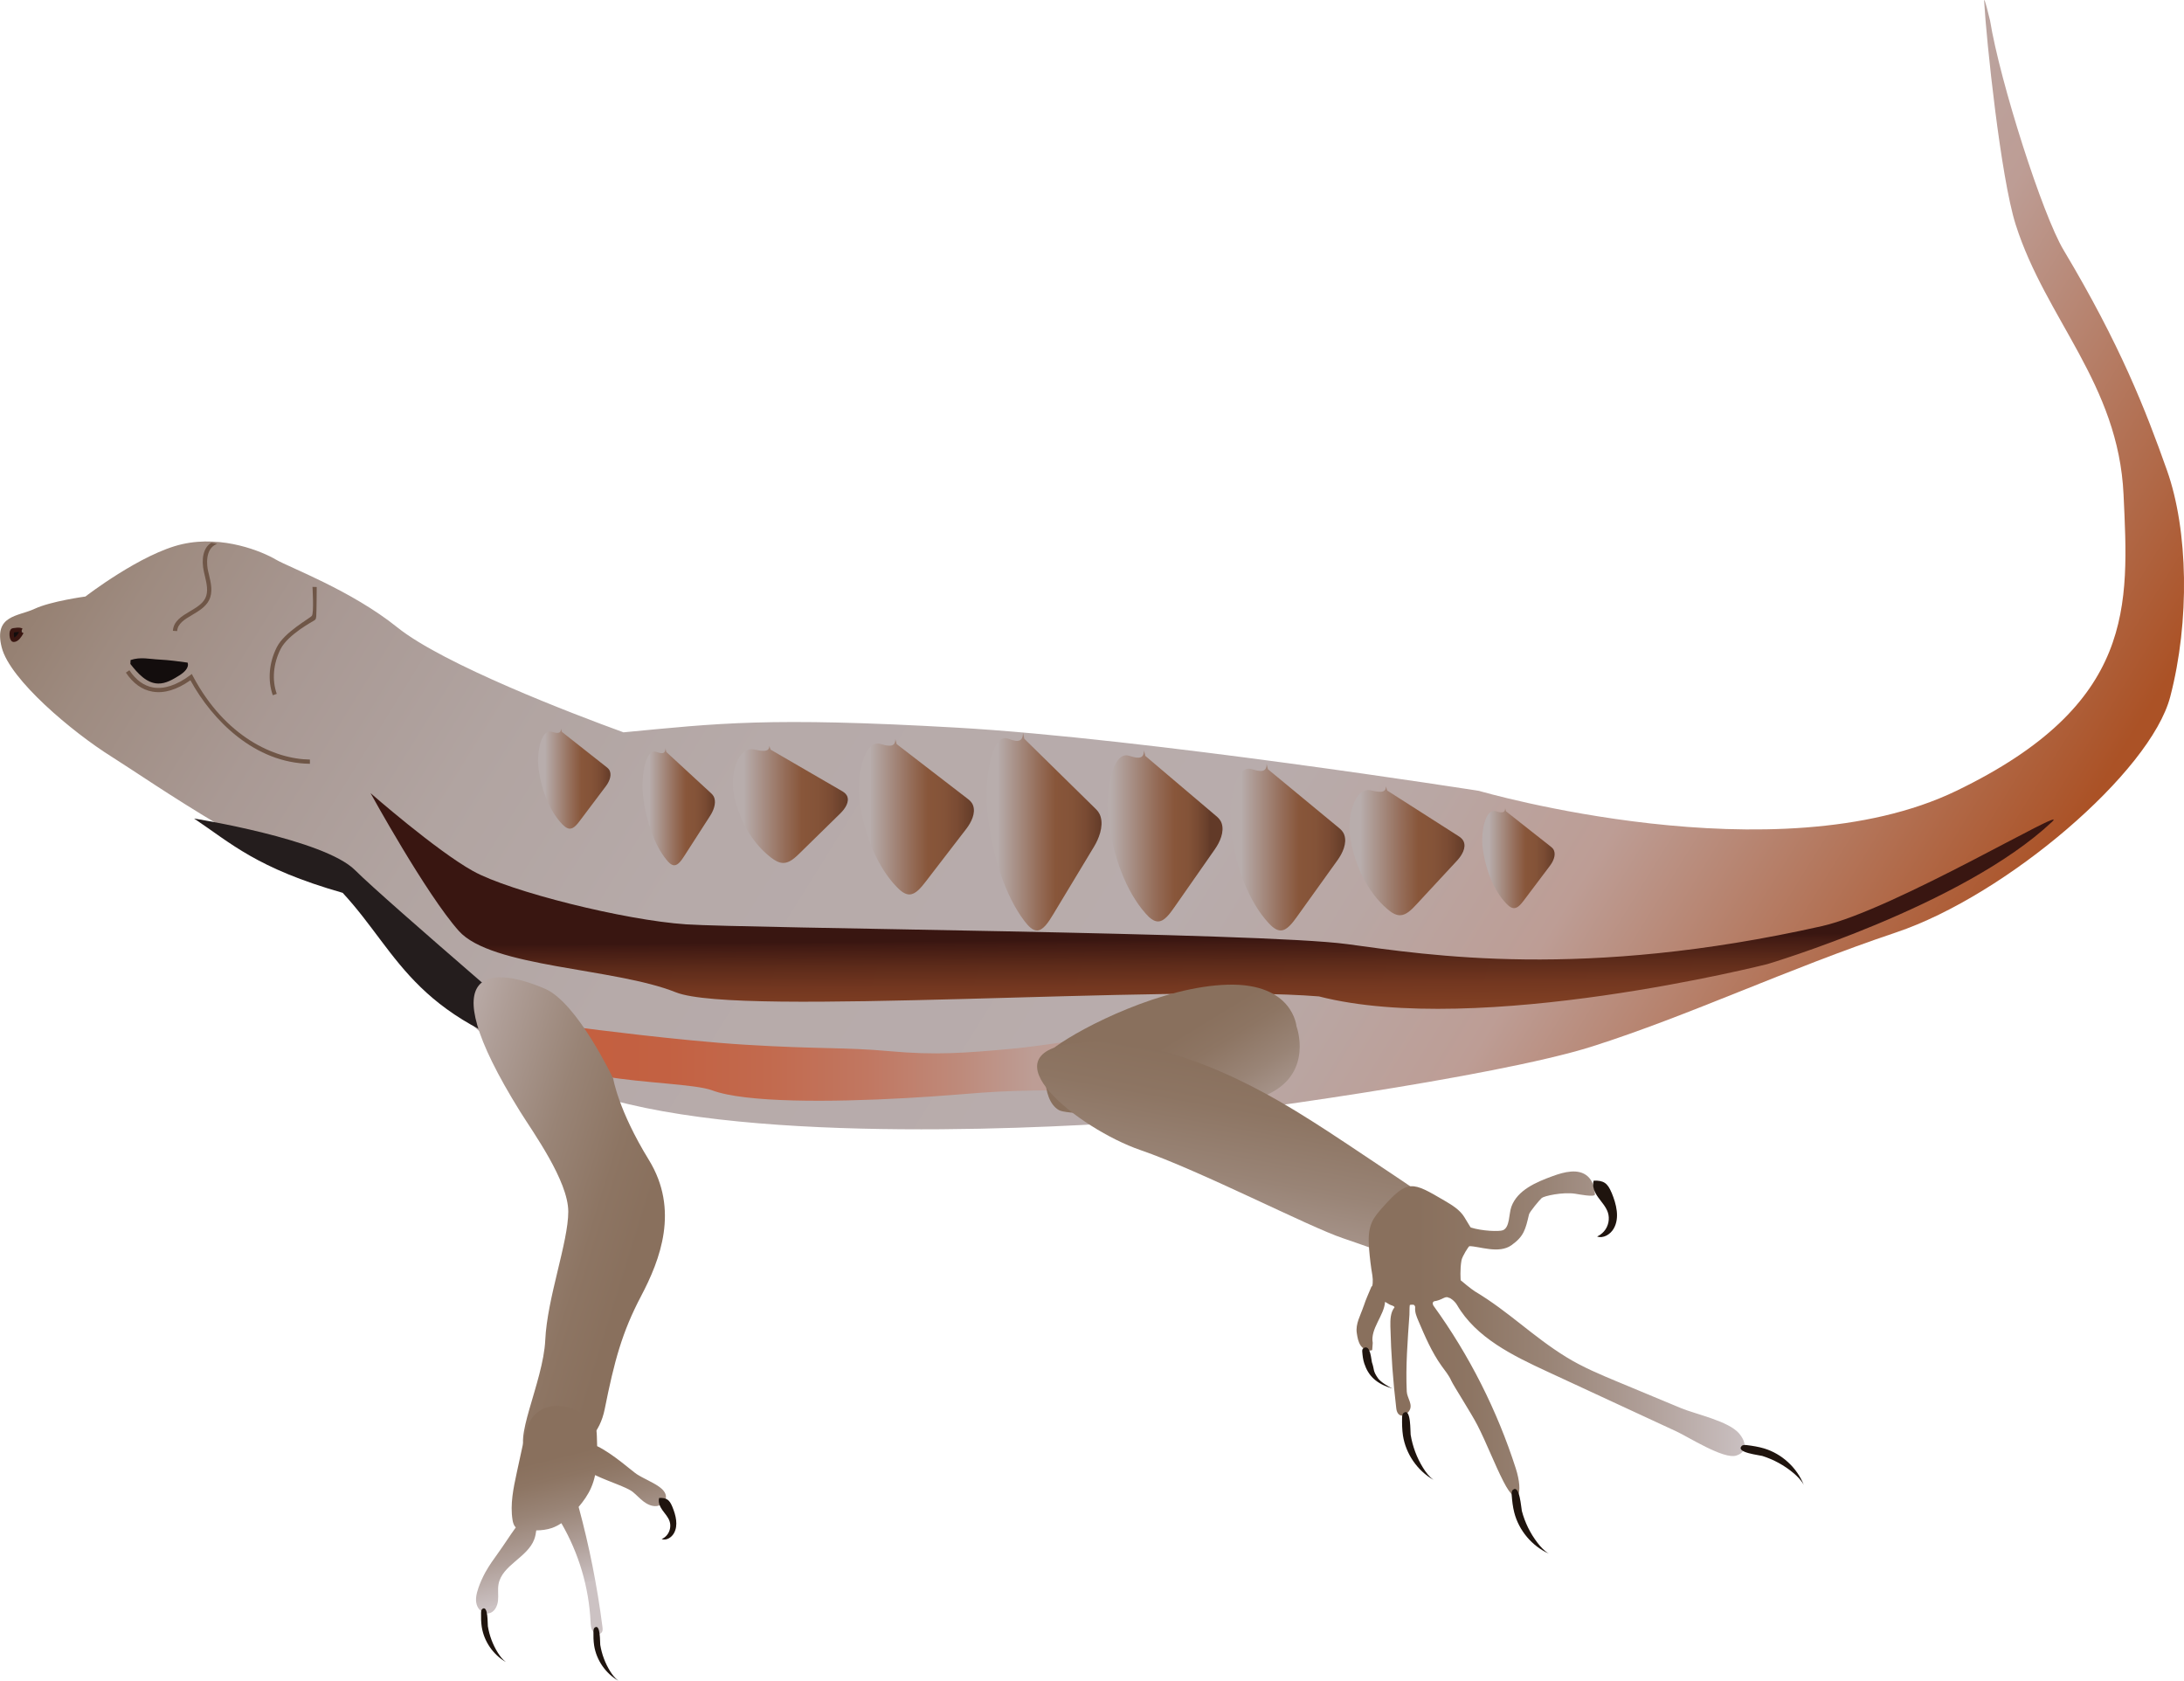 
        <svg xmlns:rdf="http://www.w3.org/1999/02/22-rdf-syntax-ns#" xmlns="http://www.w3.org/2000/svg" xmlns:cc="https://creativecommons.org/ns" xmlns:xlink="http://www.w3.org/1999/xlink" xmlns:dc="https://www.dublincore.org/specifications/dublin-core/dcmi-terms/" x="0px" y="0px" width="500px" height="384.73px" viewBox="0 0 500 384.73" xml:space="preserve">
            <title>Sceloporus woodi (Florida Scrub Lizard) Female</title>
            <desc xmlns:ian_image_library="https://ian.umces.edu/media-library/">
                <ian_image_library:title>Sceloporus woodi (Florida Scrub Lizard) Female</ian_image_library:title>
                <ian_image_library:descr><p>Left dorsal view of a female lizard</p></ian_image_library:descr>
                <ian_image_library:scene>
                    <ian_image_library:contains>reptile, lizard, florida, scrub</ian_image_library:contains>
                    <ian_image_library:when>2024-12-09</ian_image_library:when>
                </ian_image_library:scene>
            </desc>
            
             <defs><linearGradient id="ian_symbols_b717b04e6759118455d1627ec2b69a3f" x1="1371.4" y1="224.76" x2="1795.41" y2="-38.28" gradientTransform="translate(1824.57) rotate(-180) scale(1 -1)" gradientUnits="userSpaceOnUse"><stop offset="0" stop-color="#ab5226"></stop><stop offset=".18" stop-color="#bd9d95"></stop><stop offset=".26" stop-color="#b9a7a4"></stop><stop offset=".33" stop-color="#b8acac"></stop><stop offset=".53" stop-color="#b6aaa9"></stop><stop offset=".64" stop-color="#b1a4a1"></stop><stop offset=".73" stop-color="#a99994"></stop><stop offset=".81" stop-color="#9e8b80"></stop><stop offset=".88" stop-color="#8f7867"></stop><stop offset=".9" stop-color="#89705d"></stop></linearGradient><linearGradient id="ian_symbols_b717b04e6759118455d1627ec2b69a3f1" x1="1564.39" y1="243.66" x2="1695.92" y2="243.66" gradientTransform="translate(1824.57) rotate(-180) scale(1 -1)" gradientUnits="userSpaceOnUse"><stop offset="0" stop-color="#b8acac"></stop><stop offset="0" stop-color="#b8aaa9"></stop><stop offset=".03" stop-color="#bba29d"></stop><stop offset=".07" stop-color="#bc9e96"></stop><stop offset=".18" stop-color="#bd9d95"></stop><stop offset=".3" stop-color="#be8b7c"></stop><stop offset=".47" stop-color="#c17761"></stop><stop offset=".64" stop-color="#c26a4e"></stop><stop offset=".82" stop-color="#c36142"></stop><stop offset="1" stop-color="#c45f3f"></stop></linearGradient><linearGradient id="ian_symbols_b717b04e6759118455d1627ec2b69a3f2" x1="1546.39" y1="260.86" x2="1546.8" y2="212.98" gradientTransform="translate(1824.57) rotate(-180) scale(1 -1)" gradientUnits="userSpaceOnUse"><stop offset=".31" stop-color="#8f4828"></stop><stop offset=".49" stop-color="#8c4627"></stop><stop offset=".62" stop-color="#824124"></stop><stop offset=".74" stop-color="#733720"></stop><stop offset=".84" stop-color="#5d2b1a"></stop><stop offset=".94" stop-color="#411a13"></stop><stop offset=".96" stop-color="#391611"></stop></linearGradient><linearGradient id="ian_symbols_b717b04e6759118455d1627ec2b69a3f3" x1="1537.4" y1="273" x2="1567.8" y2="223.36" gradientTransform="translate(1824.57) rotate(-180) scale(1 -1)" gradientUnits="userSpaceOnUse"><stop offset="0" stop-color="#ccc2c3"></stop><stop offset="0" stop-color="#cac0c1"></stop><stop offset=".22" stop-color="#ae9d96"></stop><stop offset=".41" stop-color="#998476"></stop><stop offset=".57" stop-color="#8d7563"></stop><stop offset=".68" stop-color="#89705d"></stop></linearGradient><linearGradient id="ian_symbols_b717b04e6759118455d1627ec2b69a3f4" x1="1547.22" y1="308.4" x2="1530.04" y2="213.83" xlink:href="#ian_symbols_b717b04e6759118455d1627ec2b69a3f3"></linearGradient><linearGradient id="ian_symbols_b717b04e6759118455d1627ec2b69a3f5" x1="1425.14" y1="305.38" x2="1535.39" y2="305.38" xlink:href="#ian_symbols_b717b04e6759118455d1627ec2b69a3f3"></linearGradient><linearGradient id="ian_symbols_b717b04e6759118455d1627ec2b69a3f6" x1="1742.51" y1="266.74" x2="1649.39" y2="295.74" xlink:href="#ian_symbols_b717b04e6759118455d1627ec2b69a3f3"></linearGradient><linearGradient id="ian_symbols_b717b04e6759118455d1627ec2b69a3f7" x1="1691.84" y1="362.61" x2="1702.3" y2="320.39" xlink:href="#ian_symbols_b717b04e6759118455d1627ec2b69a3f3"></linearGradient><linearGradient id="ian_symbols_b717b04e6759118455d1627ec2b69a3f8" x1="1516.61" y1="193.93" x2="1542.93" y2="193.93" gradientTransform="translate(1824.57) rotate(-180) scale(1 -1)" gradientUnits="userSpaceOnUse"><stop offset="0" stop-color="#623a28"></stop><stop offset=".03" stop-color="#683f2b"></stop><stop offset=".14" stop-color="#7a4b33"></stop><stop offset=".26" stop-color="#845338"></stop><stop offset=".4" stop-color="#88563a"></stop><stop offset=".55" stop-color="#956d59"></stop><stop offset=".89" stop-color="#b6aaa8"></stop><stop offset=".9" stop-color="#b8adac"></stop></linearGradient><linearGradient id="ian_symbols_b717b04e6759118455d1627ec2b69a3f9" x1="1489.3" y1="194.77" x2="1515.63" y2="194.77" xlink:href="#ian_symbols_b717b04e6759118455d1627ec2b69a3f8"></linearGradient><linearGradient id="ian_symbols_b717b04e6759118455d1627ec2b69a3f10" x1="1547.54" y1="191.35" x2="1598.05" y2="191.35" gradientTransform="translate(1824.57) rotate(-180) scale(1 -1)" gradientUnits="userSpaceOnUse"><stop offset="0" stop-color="#623a28"></stop><stop offset=".01" stop-color="#683f2b"></stop><stop offset=".06" stop-color="#7a4b33"></stop><stop offset=".1" stop-color="#845338"></stop><stop offset=".16" stop-color="#88563a"></stop><stop offset=".25" stop-color="#956d59"></stop><stop offset=".44" stop-color="#b6aaa8"></stop><stop offset=".45" stop-color="#b8adac"></stop></linearGradient><linearGradient id="ian_symbols_b717b04e6759118455d1627ec2b69a3f11" x1="1572.39" y1="190.32" x2="1598.72" y2="190.32" xlink:href="#ian_symbols_b717b04e6759118455d1627ec2b69a3f8"></linearGradient><linearGradient id="ian_symbols_b717b04e6759118455d1627ec2b69a3f12" x1="1601.61" y1="186.97" x2="1627.93" y2="186.97" xlink:href="#ian_symbols_b717b04e6759118455d1627ec2b69a3f8"></linearGradient><linearGradient id="ian_symbols_b717b04e6759118455d1627ec2b69a3f13" x1="1630.47" y1="184.13" x2="1656.8" y2="184.13" xlink:href="#ian_symbols_b717b04e6759118455d1627ec2b69a3f8"></linearGradient><linearGradient id="ian_symbols_b717b04e6759118455d1627ec2b69a3f14" x1="1660.89" y1="184.66" x2="1677.47" y2="184.66" xlink:href="#ian_symbols_b717b04e6759118455d1627ec2b69a3f8"></linearGradient><linearGradient id="ian_symbols_b717b04e6759118455d1627ec2b69a3f15" x1="1684.8" y1="178.24" x2="1701.38" y2="178.24" xlink:href="#ian_symbols_b717b04e6759118455d1627ec2b69a3f8"></linearGradient><linearGradient id="ian_symbols_b717b04e6759118455d1627ec2b69a3f16" x1="1468.66" y1="196.43" x2="1485.24" y2="196.43" xlink:href="#ian_symbols_b717b04e6759118455d1627ec2b69a3f8"></linearGradient></defs><g><path d="M455.57,4.59s-1.42-5.98-1.32-4.29c.49,8.84,3.78,40.3,7.21,51.1,6.9,21.71,23.52,36.42,24.7,61.8s2.87,47.97-38.29,67.84c-41.17,19.87-109.27,0-109.27,0,0,0-76.41-12.02-119.63-14.48s-54.58-.98-76.23,1.08c-11.65-4.23-41.26-15.57-51.78-24.03-10.52-8.46-24.8-13.75-27.81-15.52s-12.03-5.64-21.42-3.53-22.17,11.99-22.17,11.99c0,0-7.89,1.06-11.65,2.82s-9.4,1.41-7.52,8.82c1.88,7.41,16.16,19.39,25.18,25.04s36.83,25.39,57.88,31.03c14.28,14.46,20.27,38.99,60.48,48.51,40.21,9.52,109.74,4.58,122.52,3.53s75.94-9.72,98.11-16.77c22.17-7.05,44.35-17.63,69.53-26.09,25.18-8.46,58.25-36.67,62.76-53.95s4.13-38.08-.75-51.84-10.66-28.66-23.68-50.43c-4.81-8.05-14.53-38.41-16.84-52.62Z" fill="url(#ian_symbols_b717b04e6759118455d1627ec2b69a3f)"></path><path d="M133.63,235.35s21.83,2.87,37.01,3.8c16.97,1.04,22.63.53,33.07,1.48,10.44.95,17.23.42,27.67-.53,10.44-.95,22.78-3.8,26.57-1.9s4.75,11.39-14.24,11.39-19.35.83-36.43,1.78c-17.08.95-36.65,1.07-44.24-1.78-7.59-2.85-48.4-.95-29.42-14.24Z" fill="url(#ian_symbols_b717b04e6759118455d1627ec2b69a3f1)"></path><path d="M84.86,181.58s15,13.13,23.44,17.82c8.44,4.69,34.7,11.25,48.76,12.19,14.07.94,131.53,1.84,151.36,4.53,18.67,2.53,53.98,8.19,108.69-4.12,16.49-3.71,57.2-28.13,52.71-23.9-20.52,19.31-65.18,32.59-65.18,32.59,0,0-66.12,16.77-102.69,7.4-34.7-2.81-133.16,4.69-147.23-.94s-42.2-5.63-49.7-14.07c-7.5-8.44-20.17-31.49-20.17-31.49Z" fill="url(#ian_symbols_b717b04e6759118455d1627ec2b69a3f2)"></path><path d="M296.82,234.98s-.77-9.96-15.7-9.57c-14.93.38-33.2,9.61-39.44,14.17-3.02,2.21-3.5,12.18.77,14.55,3.09,1.71,38.29,1.15,48.25-3.83,9.96-4.98,6.13-15.32,6.13-15.32Z" fill="url(#ian_symbols_b717b04e6759118455d1627ec2b69a3f3)"></path><path d="M332.85,278.29s-25.38-17.2-32.26-21.51c-6.88-4.3-31.4-20.21-53.76-18.06s.43,19.78,14.19,24.52c13.76,4.73,38.71,17.63,46.45,20.21,7.74,2.58,15.48,6.02,21.94,4.73,6.45-1.29,3.44-9.89,3.44-9.89Z" fill="url(#ian_symbols_b717b04e6759118455d1627ec2b69a3f4)"></path><path d="M44.43,187.37c8.46,5.64,14.28,11.37,34.02,17.01,13.4,14.46,16.22,29.97,53.95,39.49,0,0-44.03-37.6-51.12-44.69-7.09-7.09-36.86-11.81-36.86-11.81Z" fill="#241d1d"></path><path d="M312.18,299.03c.63-1.91,1-2.54,1.82-4.56.27.19.37-1.42.19-2.49-.34-2.01-.59-4.03-.75-6.05-.16-2.06-.21-4.22.63-6.11.57-1.3,1.53-2.38,2.47-3.44,5.78-6.52,6.79-5.85,14.18-1.53,1.7,1,3.47,2.06,4.51,3.74.62,1,1.47,2.47,1.49,2.4,2.57.82,6.48.96,7.34.63,1.63-.64,1.35-3.73,1.95-5.38,1.39-3.82,5.65-5.63,9.47-7.02,2.63-.96,5.87-1.81,7.98.03,1.16,1.02,1.62,2.63,1.68,4.17.03.71-3.91-.07-4.51-.16-2.9-.44-7.1.51-7.66.97-.45.37-2.79,3.19-2.92,3.76-.81,3.44-1.15,5.01-4.03,7.06-2.88,2.05-7.38.21-9.62.21-.15,0-1.63,2.29-1.81,3.25-.38,2.13-.19,4.44-.18,4.56,0,.02,2.51,2.1,3.25,2.54,7.89,4.73,13.12,10.23,20.95,15.06,3.74,2.3,7.82,4,11.87,5.69,4.78,1.99,9.57,3.98,14.35,5.97,3.47,1.44,10.94,2.96,13.35,5.84,1.82,2.18,1.66,4.33-.73,5.04-2.9.86-10.95-4.29-13.63-5.53-9.88-4.58-19.77-9.16-29.65-13.74-7.88-3.65-16.23-7.72-20.6-15.22-.58-.99-1.73-1.73-1.78-1.6-.85-.56-1.37.28-2.91.65-.49.12-.58.01-.83.36-.02-.05-.11.43.12.75,8.2,11.33,14.59,23.97,18.86,37.29,1.75,5.46.62,9.72-2.83,2.97-2.09-4.09-3.89-8.86-5.99-12.95-1.31-2.56-5.5-9.09-5.95-10.11-.55-1.25-1.43-2.31-2.23-3.41-2.26-3.16-3.8-6.77-5.32-10.34-.41-.96-.83-1.97-.73-3.02.04-.43-.31-.63-.37-.64-.5-.02-.62,0-.81.04-.04-.06-.09.27-.1.65-.01.76,0,1.03-.03,1.6-.4,5.75-.89,11.83-.61,17.59.07,1.52,1.58,3.04.49,4.51-1.12,1.52-2.66,1.3-2.89-.66-.75-6.23-1.2-12.5-1.35-18.77-.03-1.52,0-3.16.93-4.35.11-.14-.36-.4-.72-.5-.54-.14-1.51-.93-1.44-.71-.19,3.03-3.41,6.13-2.81,9.34l-.12,1.64c-.94.37-2.05-.19-2.63-1.02-.58-.84-.75-1.88-.9-2.88-.33-2.14.87-4.06,1.55-6.12Z" fill="url(#ian_symbols_b717b04e6759118455d1627ec2b69a3f5)"></path><path d="M312.2,308.58c-.34.19-.35.53-.33.82.07.92.17,1.84.47,2.73.92,2.78,2.71,4.65,6.51,5.73-1.01-.4-2.83-1.57-3.37-2.35-1.25-1.8-.78-1.9-1.4-3.68-.15-.42-.29-4.17-1.87-3.25Z" fill="#1f140e"></path><path d="M140.38,246.89s-8.17-17.32-15.59-20.54c-11.1-4.81-27.39-6.73-5.67,28.17,2.91,4.67,10.98,15.81,10.98,22.83s-4.83,19.76-5.27,29.42c-.44,9.66-7.9,23.71-3.95,25.9,3.95,2.2,15.37.88,17.56-10.1,2.2-10.98,3.95-17.56,8.34-25.9s8.78-19.76,1.76-31.17c-7.02-11.42-8.15-18.6-8.15-18.6Z" fill="url(#ian_symbols_b717b04e6759118455d1627ec2b69a3f6)"></path><path d="M29.89,151.09c2.33-.77,4.24-.22,6.69-.1,2.05.1,4.34.4,6.37.69.41,1.19-.82,2.26-1.89,2.93-1.49.93-3.1,1.9-4.86,1.86-2.68-.06-4.7-2.37-6.35-4.48" fill="#130d0d"></path><path d="M70.95,174.84v-.97c-8.1-.09-19.39-5.16-26.78-19.09l-.26-.5-.45.34c-3.01,2.23-5.93,3.19-8.41,2.75-2.11-.37-3.93-1.69-5.43-3.94l-.8.54c1.65,2.47,3.69,3.94,6.07,4.35,2.67.47,5.6-.41,8.7-2.6,5.05,9.24,14.8,18.98,27.37,19.12Z" fill="#6f5647"></path><path d="M62.45,159.15l.91-.32c-1.13-3.19-.8-6.94.89-10.27,1.69-3.33,7.4-6.32,7.67-6.52s.4-.19.48-.93.11-6.74.11-6.74l-.97-.02s.36,5.98-.14,6.61-6.26,3.71-8.01,7.16c-1.81,3.56-2.15,7.58-.94,11.03Z" fill="#6f5647"></path><path d="M40.56,144.46c.1-1.72,1.72-2.68,3.44-3.7,1.51-.9,3.08-1.82,3.86-3.37.94-1.85.42-3.99-.03-5.88-.06-.27-.13-.53-.19-.79-.22-.96-.91-5.09,2.08-6.25l-1.34-.22c-1.8,1.02-2.37,3.7-1.69,6.69.06.26.12.53.19.8.43,1.81.88,3.69.11,5.22-.65,1.29-2.1,2.15-3.49,2.97-1.86,1.1-3.78,2.24-3.92,4.47l.97.06Z" fill="#6f5647"></path><path d="M368.96,273.02c1.09,2.63,1.89,5.75.48,8.22-.76,1.32-2.37,2.32-3.8,1.81.59-.28,1.13-.67,1.56-1.16,1.03-1.16,1.39-2.88.9-4.35-.43-1.3-1.42-2.33-2.22-3.45s-1.44-2.52-1.03-3.83c2.26-.06,3.17.52,4.1,2.76Z" fill="#1f140e"></path><path d="M321.4,323.39c-.36.24-.4.73-.41,1.16-.02,1.36,0,2.72.2,4.06.65,4.19,3.29,8.03,6.97,10.14-.97-.73-1.72-1.71-2.36-2.74-1.44-2.31-2.41-4.91-2.85-7.6-.1-.63.11-6.13-1.55-5.02Z" fill="#1f140e"></path><path d="M346.38,341.02c-.33.27-.33.77-.3,1.19.11,1.35.25,2.71.59,4.02,1.05,4.11,4.05,7.67,7.92,9.42-1.04-.63-1.87-1.54-2.61-2.5-1.66-2.16-2.88-4.65-3.57-7.28-.16-.62-.48-6.11-2.03-4.85Z" fill="#1f140e"></path><path d="M398.7,331.04c.28-.32.78-.29,1.21-.24,1.35.17,2.69.38,3.99.77,4.06,1.24,7.48,4.39,9.05,8.33-.58-1.06-1.45-1.94-2.38-2.72-2.08-1.75-4.52-3.08-7.12-3.9-.61-.19-6.08-.75-4.75-2.24Z" fill="#1f140e"></path><path d="M109.51,363.53c.43-1.23.96-2.42,1.58-3.56.9-1.63,1.99-3.14,3.08-4.65,1.31-1.82,2.56-3.81,3.91-5.67-.45-.43-.64-1.09-.74-1.71-.58-3.61.2-7.28.97-10.85.54-2.47,1.08-4.95,1.61-7.42.38-1.73.78-3.52,1.81-4.95,3.33-4.61,9.67-3.13,13.33.26.51.47.98.99,1.25,1.63.27.65.3,1.38.33,2.08.03.78.06,1.56.07,2.35,3.67,1.79,7.98,5.71,9.08,6.42,1.62,1.04,3.46,1.73,5.05,2.83.83.58,1.65,1.4,1.63,2.41-.02,1.09-1.07,1.95-2.15,2.06-1.08.1-2.14-.4-3-1.06-.86-.66-1.59-1.48-2.43-2.16-1.38-1.12-5.34-2.3-8.65-3.87-.21,1-.51,1.98-.93,2.93-.7,1.59-1.71,3.02-2.84,4.35,2.44,9.01,4.27,18.19,5.45,27.45.05.41.1.85-.11,1.2-.41.69-1.55.52-2.04-.12-.49-.63-.53-1.49-.57-2.29-.39-7.89-2.71-15.68-6.68-22.51-.67.44-1.38.82-2.14,1.09-1.16.4-2.38.54-3.61.56-.09.71-.22,1.41-.47,2.07-1.57,4.16-7.38,5.88-8.17,10.26-.22,1.24.02,2.53-.12,3.78-.13,1.26-.83,2.62-2.07,2.87-1.24.26-2.47-.8-2.81-2.02-.35-1.22-.03-2.53.38-3.73Z" fill="url(#ian_symbols_b717b04e6759118455d1627ec2b69a3f7)"></path><path d="M153.93,344.93c.8,1.94,1.39,4.24.35,6.06-.56.98-1.74,1.71-2.8,1.34.43-.21.83-.5,1.15-.86.76-.86,1.02-2.12.67-3.21-.31-.96-1.04-1.72-1.63-2.54s-1.06-1.86-.76-2.83c1.67-.05,2.34.38,3.02,2.04Z" fill="#1f140e"></path><path d="M110.46,368.27c-.28.19-.32.58-.33.92-.02,1.08,0,2.16.16,3.22.52,3.33,2.61,6.37,5.53,8.05-.77-.58-1.36-1.36-1.87-2.17-1.14-1.83-1.91-3.9-2.26-6.03-.08-.5.09-4.87-1.23-3.99Z" fill="#1f140e"></path><path d="M136.19,372.54c-.28.19-.32.58-.33.92-.02,1.08,0,2.16.16,3.22.52,3.33,2.61,6.37,5.53,8.05-.77-.58-1.36-1.36-1.87-2.17-1.14-1.83-1.91-3.9-2.26-6.03-.08-.5.09-4.87-1.23-3.99Z" fill="#1f140e"></path><path d="M290.28,176.09c5.4,4.46,10.8,8.92,16.2,13.38.48.4.99.84,1.27,1.62.7,1.96-.45,4.29-1.49,5.74-3.11,4.34-6.22,8.67-9.33,13.01-1.1,1.53-2.31,3.13-3.72,3.15-1.05.02-2.03-.86-2.91-1.83-4.29-4.73-7.41-12.46-8.48-21-.79-6.26,1-15.17,4.68-14.11,1.37.39,3.56,1.17,3.47-1.2" fill="url(#ian_symbols_b717b04e6759118455d1627ec2b69a3f8)"></path><path d="M317.59,180.97c5.4,3.45,10.8,6.9,16.2,10.35.48.31.99.65,1.27,1.25.7,1.52-.45,3.32-1.49,4.44-3.11,3.35-6.22,6.71-9.33,10.06-1.1,1.18-2.31,2.42-3.72,2.44-1.05.01-2.03-.66-2.91-1.42-4.29-3.66-7.41-9.64-8.48-16.25-.79-4.84,1-11.73,4.68-10.92,1.37.3,3.56.91,3.47-.93" fill="url(#ian_symbols_b717b04e6759118455d1627ec2b69a3f9)"></path><path d="M262.2,173.03l16.2,13.74c.48.41.99.86,1.27,1.66.7,2.01-.45,4.41-1.49,5.9-3.11,4.45-6.22,8.91-9.33,13.36-1.1,1.57-2.31,3.22-3.72,3.24-1.05.02-2.03-.88-2.91-1.88-4.29-4.86-7.41-12.79-8.48-21.57-.79-6.43,1-15.58,4.68-14.49,1.37.4,3.56,1.21,3.47-1.23" fill="url(#ian_symbols_b717b04e6759118455d1627ec2b69a3f10)"></path><path d="M234.5,169.11c5.4,5.3,10.8,10.61,16.2,15.91.48.47.99.99,1.27,1.93.7,2.33-.45,5.1-1.49,6.83-3.11,5.16-6.22,10.31-9.33,15.47-1.1,1.82-2.31,3.72-3.72,3.75-1.05.02-2.03-1.02-2.91-2.18-4.29-5.62-7.41-14.81-8.48-24.97-.79-7.44,1-18.04,4.68-16.78,1.37.47,3.56,1.4,3.47-1.43" fill="url(#ian_symbols_b717b04e6759118455d1627ec2b69a3f11)"></path><path d="M205.28,170.33c5.4,4.16,10.8,8.32,16.2,12.48.48.37.99.78,1.27,1.51.7,1.83-.45,4-1.49,5.36-3.11,4.04-6.22,8.09-9.33,12.13-1.1,1.42-2.31,2.92-3.72,2.94-1.05.02-2.03-.8-2.91-1.71-4.29-4.41-7.41-11.62-8.48-19.59-.79-5.84,1-14.14,4.68-13.16,1.37.37,3.56,1.09,3.47-1.12" fill="url(#ian_symbols_b717b04e6759118455d1627ec2b69a3f12)"></path><path d="M176.42,171.6c5.4,3.13,10.8,6.27,16.2,9.4.48.28.99.59,1.27,1.14.7,1.38-.45,3.02-1.49,4.04-3.11,3.05-6.22,6.09-9.33,9.14-1.1,1.07-2.31,2.2-3.72,2.22-1.05.01-2.03-.6-2.91-1.29-4.29-3.32-7.41-8.75-8.48-14.76-.79-4.4,1-10.66,4.68-9.92,1.37.28,3.56.82,3.47-.84" fill="url(#ian_symbols_b717b04e6759118455d1627ec2b69a3f13)"></path><path d="M152.54,172.13c3.4,3.13,6.8,6.27,10.2,9.4.3.28.62.59.8,1.14.44,1.38-.28,3.02-.94,4.04-1.96,3.05-3.92,6.09-5.88,9.14-.69,1.07-1.45,2.2-2.34,2.22-.66.01-1.28-.6-1.83-1.29-2.7-3.32-4.66-8.75-5.34-14.76-.5-4.4.63-10.66,2.95-9.92.86.28,2.24.82,2.18-.84" fill="url(#ian_symbols_b717b04e6759118455d1627ec2b69a3f14)"></path><path d="M128.63,167.53c3.4,2.68,6.8,5.36,10.2,8.04.3.24.62.5.8.97.44,1.18-.28,2.58-.94,3.45-1.96,2.6-3.92,5.21-5.88,7.81-.69.92-1.45,1.88-2.34,1.89-.66,0-1.28-.51-1.83-1.1-2.7-2.84-4.66-7.48-5.34-12.61-.5-3.76.63-9.11,2.95-8.48.86.24,2.24.71,2.18-.72" fill="url(#ian_symbols_b717b04e6759118455d1627ec2b69a3f15)"></path><path d="M344.78,185.72c3.4,2.68,6.8,5.36,10.2,8.04.3.24.62.5.8.97.44,1.18-.28,2.58-.94,3.45-1.96,2.6-3.92,5.21-5.88,7.81-.69.92-1.45,1.88-2.34,1.89-.66,0-1.28-.51-1.83-1.1-2.7-2.84-4.66-7.48-5.34-12.61-.5-3.76.63-9.11,2.95-8.48.86.24,2.24.71,2.18-.72" fill="url(#ian_symbols_b717b04e6759118455d1627ec2b69a3f16)"></path></g><path d="M4.94,144.33c-.66-.31-1.21-.09-1.91-.04-.58.04-.4,2.19.11,2.17.76-.02,1.34-.94,1.81-1.77" fill="#130d0d" stroke="#391611" stroke-miterlimit="10"></path></svg> 